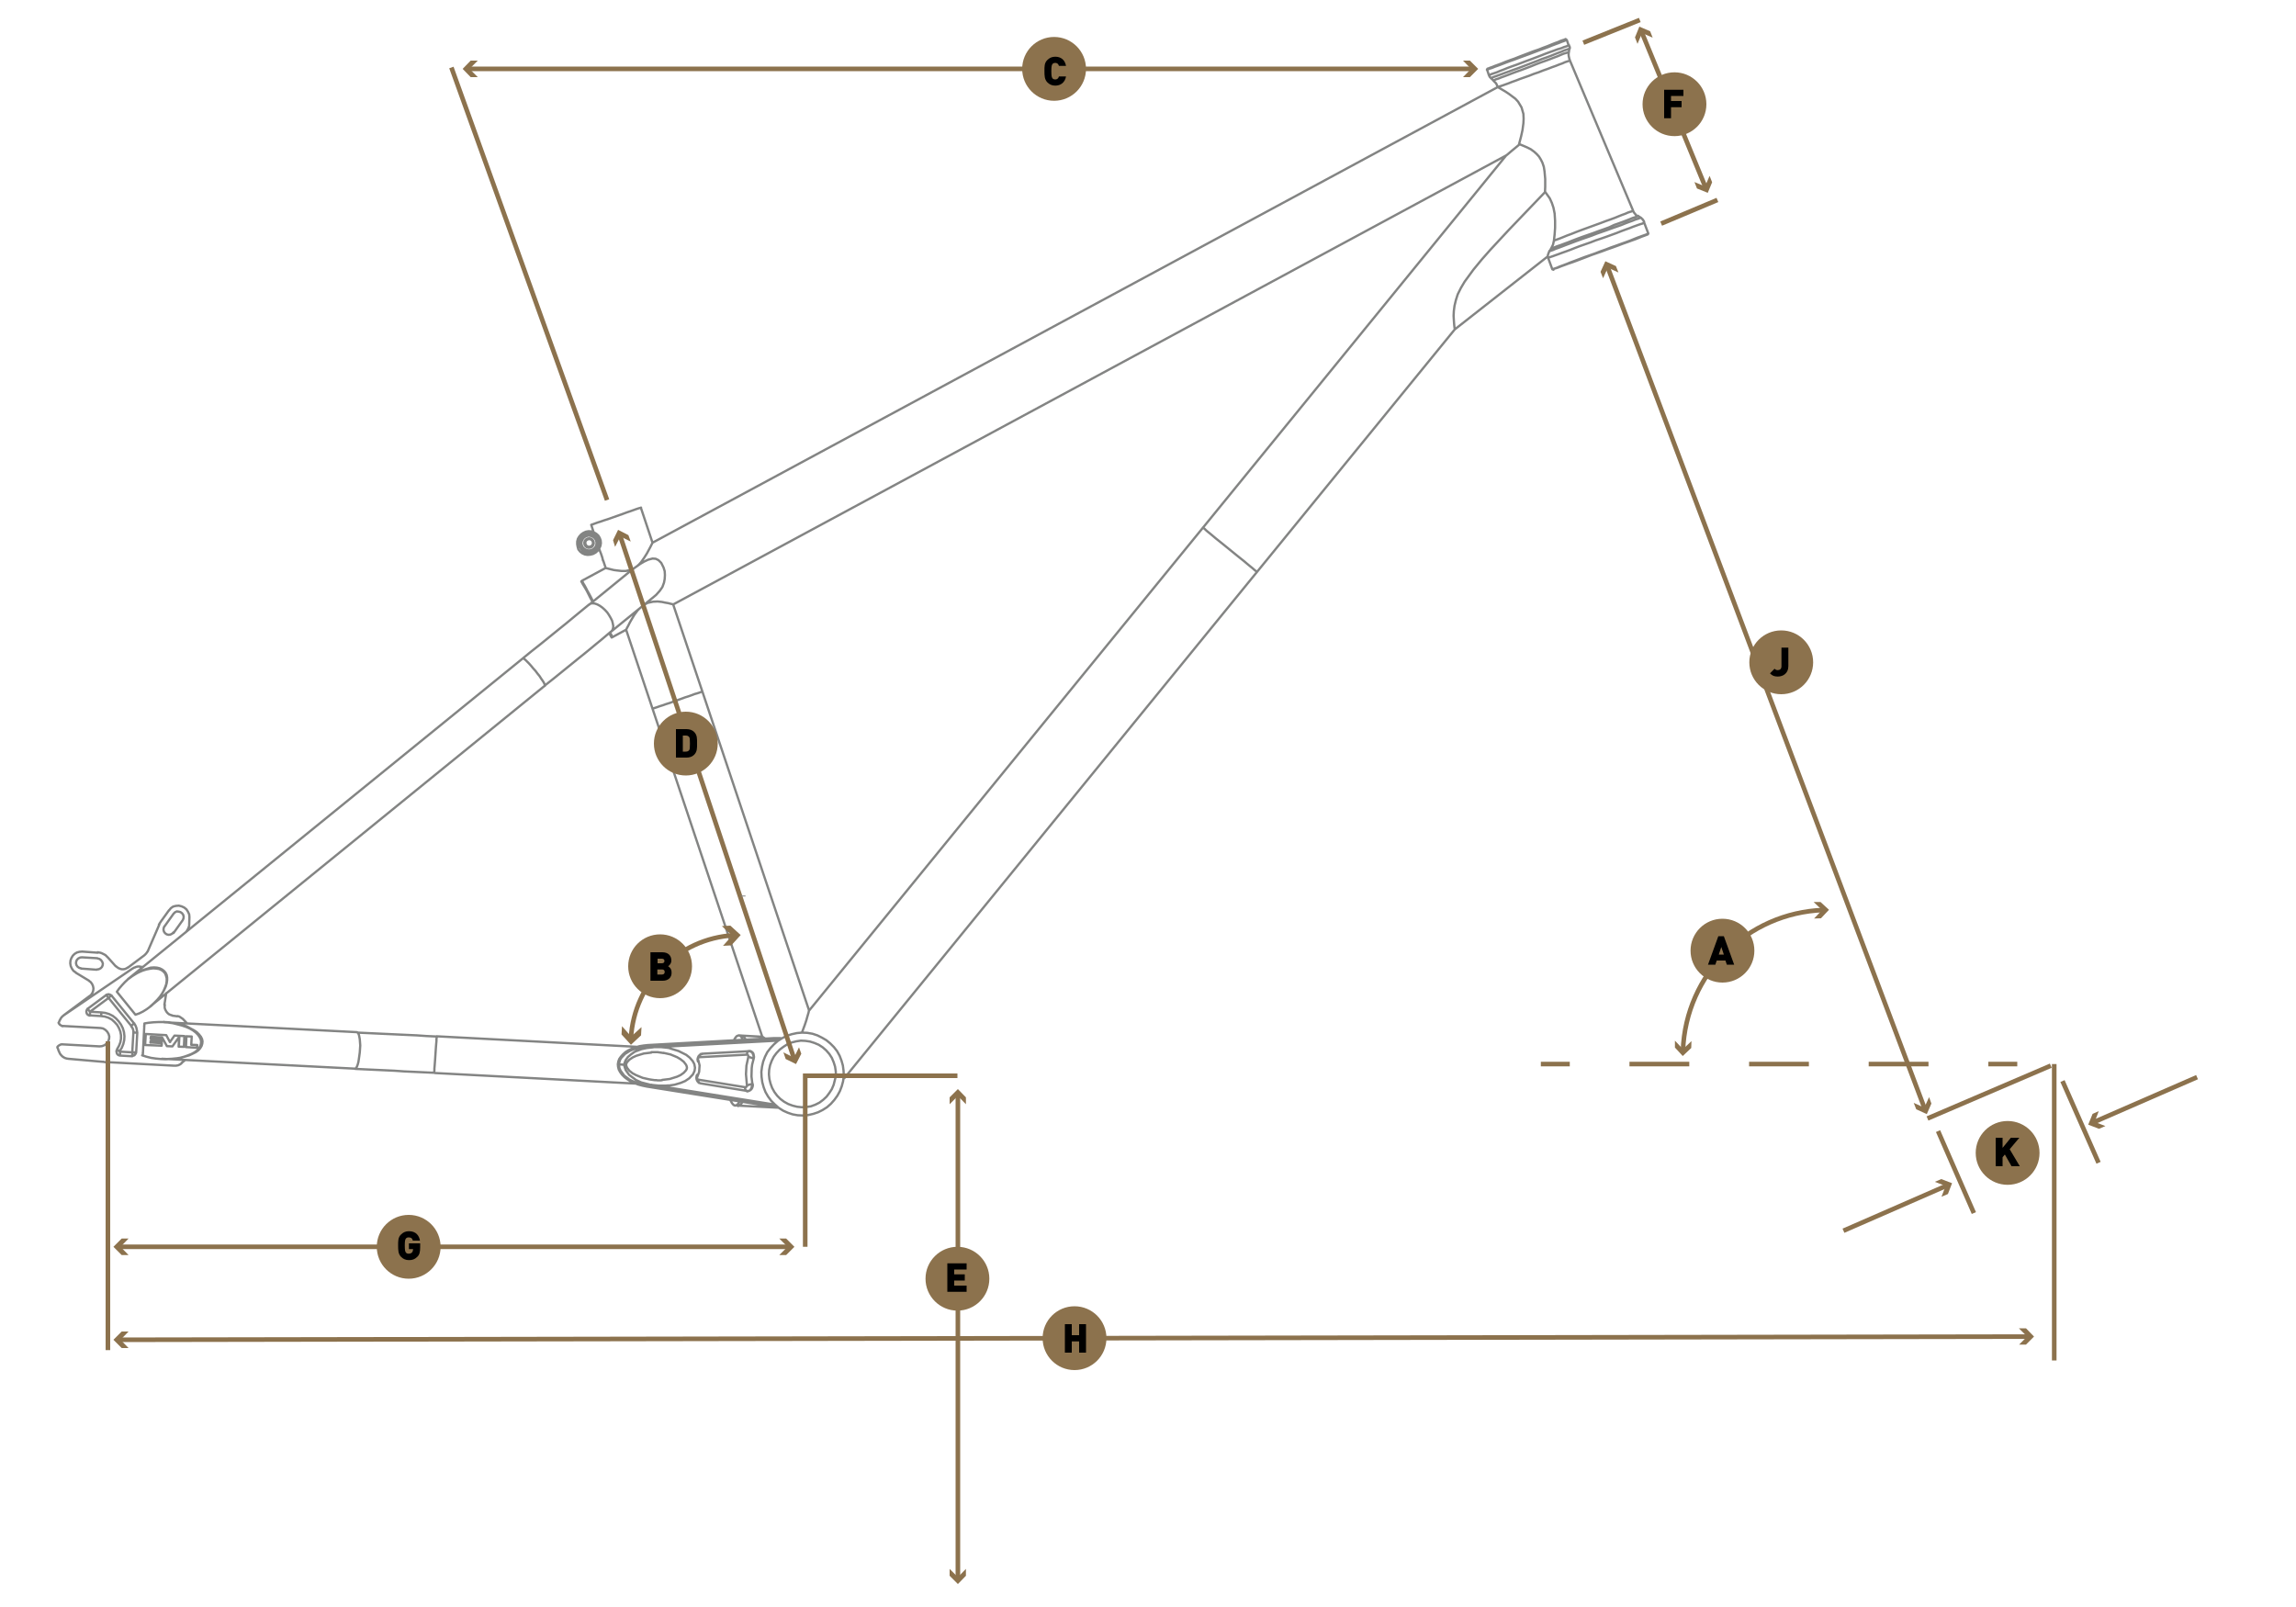 <?xml version="1.0" encoding="utf-8"?>
<svg xmlns="http://www.w3.org/2000/svg" xmlns:xlink="http://www.w3.org/1999/xlink" version="1.1" x="0px" y="0px" viewBox="0 0 1000 700" style="enable-background:new 0 0 1000 700;">
<style type="text/css">
	.st0{fill:none;stroke:#838483;stroke-linecap:round;stroke-linejoin:round;stroke-miterlimit:10;}
	.st1{fill:none;stroke:#8C724D;stroke-width:2;}
	.st2{fill:#8C724D;}
	.st3{fill:none;stroke:#8C724D;stroke-width:2;stroke-dasharray:26.047,26.047;}
	.st4{fill:none;stroke:#838483;stroke-width:2;}
</style>
<g id="Layer_2">
	<path class="st0" d="M652.4,38l0.1-0.1l0.4-0.2l0.7-0.2l0.9-0.3l1.1-0.4l1.4-0.5l1.5-0.6l1.7-0.6l1.8-0.7l2-0.7l2-0.7l2-0.8&#xA;		l2.1-0.7l2-0.8l2-0.7l1.8-0.7l1.7-0.6l1.5-0.6l1.4-0.5l1.1-0.5l0.9-0.3l0.7-0.2l0.4-0.2l0.1-0.1 M676.8,104.8l1.1-0.4l1.4-0.5&#xA;		l1.5-0.6l1.7-0.7l1.9-0.7l2-0.8l2.1-0.8l2.2-0.8l2.2-0.8l2.2-0.8l2.2-0.8l2.1-0.8l2-0.7l1.9-0.7l1.7-0.7l1.5-0.6l1.4-0.5l1.1-0.5&#xA;		l0.9-0.3l0.7-0.2l0.4-0.2l0.1-0.1 M675.5,108.3l0.4-0.1l1-0.4l1.2-0.5l1.5-0.5l1.6-0.6l1.9-0.7l2-0.8l2.1-0.8l2.2-0.8l2.3-0.8&#xA;		l2.3-0.8l2.4-0.9l2.3-0.8l2.2-0.8L703,98l2-0.7l1.9-0.7l1.6-0.6l1.5-0.6l1.2-0.5l1-0.3l0.7-0.3l0.4-0.2l0.2-0.1 M674.9,109.4&#xA;		l0.6-0.2l0.9-0.3l1.1-0.5l1.4-0.5l1.6-0.6l1.8-0.7l1.9-0.7l2.1-0.8l2.2-0.8l2.3-0.8l2.3-0.8l2.3-0.9l2.3-0.8l2.3-0.8l2.2-0.8l2-0.7&#xA;		l2-0.7l1.7-0.7l1.6-0.6l1.4-0.5l1.2-0.5l0.9-0.3l0.7-0.2l0.4-0.2l0.2-0.1 M547.5,249.1L547.5,249.1l-0.2-0.2l-0.5-0.3l-0.6-0.5&#xA;		l-0.8-0.7l-1-0.8l-1.2-1l-1.3-1.1l-1.5-1.2l-1.5-1.2l-1.6-1.3l-1.6-1.3 M535.7,239.5l-1.6-1.3l-1.6-1.3l-1.5-1.2l-1.5-1.2l-1.3-1.1&#xA;		l-1.2-1l-1-0.8l-0.8-0.7l-0.6-0.6l-0.5-0.3l-0.2-0.2 M284.2,308.7l0.2-0.1l0.4-0.1l0.6-0.2l0.9-0.3l1.1-0.4l1.3-0.4l1.4-0.5&#xA;		l1.6-0.5l1.6-0.6l1.7-0.6l1.7-0.6l1.6-0.6l1.6-0.5l1.4-0.5l1.3-0.5l1.1-0.3l0.9-0.3l0.6-0.2l0.4-0.2h0.2 M190.2,451.5L190.2,451.5&#xA;		v0.4l-0.1,0.7v0.8l-0.1,1.1l-0.1,1.2l-0.1,1.4l-0.1,1.5l-0.1,1.5l-0.1,1.5l-0.1,1.4l-0.1,1.3l-0.1,1.1v0.9l-0.1,0.6v0.3v0.1&#xA;		 M155.4,449.6l0.3,0.1l0.3,0.4l0.3,0.6l0.2,0.9l0.2,1.1l0.1,1.3l0.1,1.4l-0.1,1.5l-0.1,1.5l-0.2,1.5l-0.2,1.4l-0.2,1.3l-0.3,1.1&#xA;		l-0.3,0.8l-0.3,0.6l-0.3,0.3l-0.2,0.1 M256.6,263.3l0.7-0.4l0.8-0.1l1,0.1l1.1,0.4l1.1,0.6l1.1,0.8l1.1,1l1,1.1l0.8,1.2l0.7,1.2&#xA;		l0.6,1.2l0.3,1.2l0.2,1.1l-0.1,1l-0.3,0.8l-0.5,0.6 M227.7,286.8h0.2l0.4,0.2l0.6,0.5l0.7,0.7l0.8,0.8l0.9,1l0.9,1.1l1,1.1l0.9,1.2&#xA;		l0.9,1.1l0.7,1.1l0.7,1l0.5,0.8l0.3,0.7l0.2,0.5l-0.1,0.2 M327.5,472.3v0.6l-0.1,0.6l-0.2,0.6l-0.3,0.5l-0.3,0.4l-0.5,0.2l-0.5,0.2&#xA;		h-0.2 M326.3,457.9h0.2l0.5,0.2l0.5,0.3l0.3,0.4l0.2,0.5l0.2,0.6v0.6l-0.1,0.6 M325.6,475.2h0.3l0.5-0.1l0.5-0.3l0.4-0.4l0.3-0.5&#xA;		l0.2-0.6l0.1-0.6l-0.1-0.6 M328.3,461l0.1-0.6l-0.1-0.6l-0.1-0.6l-0.2-0.5l-0.4-0.4l-0.4-0.3l-0.5-0.2h-0.3 M325.3,459.4v-0.3&#xA;		l0.1-0.3l0.1-0.3l0.1-0.2l0.1-0.2l0.2-0.2l0.1-0.1 M325,475.2l-0.1-0.1l-0.1-0.2l-0.1-0.2l-0.1-0.3l-0.1-0.3v-0.3l0.1-0.3&#xA;		 M304.7,460.5v-0.3l0.1-0.3l0.1-0.3l0.1-0.2l0.1-0.2l0.1-0.1 M304.4,471.7L304.4,471.7l-0.1-0.3l-0.1-0.2v-0.3v-0.3v-0.3&#xA;		 M303.7,469.1l-0.2-0.2l-0.1-0.1 M291,473.7l46.1,7.4 M338.6,453.3l-46.6,2.5 M364.1,468.6l-0.1-2l-0.3-2l-0.6-1.9l-0.8-1.9&#xA;		l-1.1-1.7l-1.4-1.6l-1.5-1.3l-1.7-1.1l-1.9-0.8l-1.9-0.6l-2-0.3l-2-0.1l-2,0.3l-2,0.5l-1.9,0.8l-1.7,1.1l-1.6,1.2l-1.4,1.5&#xA;		l-1.2,1.6l-0.9,1.8l-0.7,1.9l-0.4,2l-0.1,2l0.2,2l0.5,2l0.7,1.9l1,1.8l1.2,1.6l1.4,1.4l1.6,1.2l1.8,1l1.9,0.7l2,0.5l2,0.2l2-0.1&#xA;		l2-0.3l1.9-0.7l1.8-0.9l1.6-1.2l1.5-1.4l1.2-1.6l1.1-1.7l0.8-1.9l0.5-2L364.1,468.6 M367.5,468.7l-0.1-2.3l-0.3-2.3l-0.6-2.1&#xA;		l-0.8-2.1l-1.1-2l-1.4-1.8l-1.6-1.6l-1.7-1.4L358,452l-2-1l-2.1-0.7l-2.3-0.4l-2.3-0.1l-2.2,0.2l-2.3,0.5l-2.1,0.7l-2,1l-1.9,1.2&#xA;		l-1.7,1.5l-1.5,1.6l-1.4,1.8l-1,2l-0.8,2.1l-0.5,2.2l-0.3,2.3l0.1,2.2l0.3,2.3l0.6,2.2l0.8,2.1l1.1,1.9l1.4,1.9l1.6,1.6l1.7,1.5&#xA;		l1.9,1.2l2,0.9l2.1,0.7l2.2,0.4l2.3,0.1l2.3-0.2l2.2-0.5l2.1-0.7l2-1l1.9-1.2l1.7-1.5l1.5-1.7l1.3-1.8l1.1-2l0.8-2.1l0.6-2.2&#xA;		L367.5,468.7 M652.4,38l-0.2-0.4l-0.2-0.5l-0.2-0.4l-0.2-0.4l-0.3-0.3l-0.3-0.3l-0.3-0.3l-0.3-0.3 M683.3,22.7l-0.1,0.5v0.5v0.5&#xA;		l0.1,0.5l0.1,0.4l0.1,0.5l0.2,0.5l0.1,0.4 M650.4,35l-1.1-1 M650.4,35h0.1l0.5-0.2l0.7-0.3l1-0.3l1.2-0.5l1.4-0.5l1.6-0.6l1.8-0.7&#xA;		l1.9-0.7l2-0.7l2.1-0.8l2.1-0.8L669,28l2.1-0.8l2-0.7l1.9-0.7l1.8-0.7l1.6-0.6l1.4-0.6l1.2-0.5l1-0.3l0.7-0.2l0.5-0.2l0.1-0.1&#xA;		 M683.5,21.3l-0.2,1.5 M647.8,30l0.1-0.1l0.4-0.1l0.7-0.3l0.9-0.3l1.2-0.5l1.4-0.5l1.6-0.6l1.7-0.7l1.9-0.7l2-0.7l2-0.8l2.1-0.8&#xA;		l2.1-0.8l2.1-0.8l2.1-0.7l2-0.8l1.9-0.7l1.7-0.7l1.5-0.6l1.4-0.5l1.1-0.5l0.9-0.3l0.7-0.2l0.4-0.2l0.2-0.1 M649.4,34l-0.2-0.1&#xA;		l-0.1-0.2l-0.2-0.1l-0.1-0.2l-0.1-0.2l-0.1-0.2l-0.1-0.2l-0.1-0.2 M649.4,34l0.1-0.1l0.4-0.1l0.7-0.3l0.9-0.3l1.1-0.4l1.4-0.5&#xA;		l1.6-0.6l1.7-0.6l1.9-0.7l2-0.7l2.1-0.8l2.1-0.8l2.1-0.8l2.1-0.8l2-0.8l2-0.7l1.9-0.7l1.7-0.7l1.5-0.6l1.4-0.5l1.1-0.5l0.9-0.3&#xA;		l0.7-0.2l0.4-0.2l0.1-0.1 M683.3,19.7l0.1,0.2l0.1,0.2l0.1,0.2l0.1,0.2v0.2v0.2v0.2l-0.1,0.2 M648.5,32.8l-0.8-2.4 M648.5,32.8&#xA;		l0.1-0.1l0.5-0.2l0.7-0.3l0.9-0.3l1.2-0.4l1.4-0.6l1.6-0.6l1.7-0.7l1.9-0.7l2-0.7l2.1-0.8l2.1-0.8l2.2-0.8l2.1-0.8l2.1-0.8l2-0.8&#xA;		l1.9-0.7l1.7-0.6l1.6-0.6L680,21l1.2-0.5l1-0.3l0.7-0.3l0.4-0.1l0.1-0.1 M682.4,17.4l0.8,2.3 M682.4,17.4l-0.2,0.1l-0.4,0.1&#xA;		l-0.7,0.3l-0.9,0.3l-1.2,0.5l-1.4,0.5l-1.6,0.6l-1.7,0.7l-1.9,0.7l-2,0.7l-2.1,0.8l-2.1,0.8l-2.2,0.8l-2.2,0.8l-2.1,0.8l-2,0.7&#xA;		l-1.9,0.7l-1.8,0.7l-1.6,0.6l-1.4,0.5l-1.2,0.5l-1,0.3l-0.7,0.3l-0.4,0.2h-0.1 M683.7,26.2l27.6,65.6 M711.3,91.9l0.2,0.4l0.2,0.3&#xA;		l0.2,0.3l0.3,0.3l0.2,0.3l0.3,0.3L713,94l0.3,0.2 M713.4,94.1l0.9,0.5 M674.3,112.4l-0.1-0.3l-0.1-0.3 M714.3,94.6l0.3,0.2l0.3,0.2&#xA;		l0.2,0.3l0.3,0.2l0.2,0.3l0.2,0.3l0.2,0.3l0.1,0.3 M676.1,117.3l-1.8-4.9 M716,96.7l1.9,5 M674.3,112.4l0.1-0.1l0.4-0.2l0.6-0.2&#xA;		l0.9-0.3l1.1-0.4l1.4-0.5l1.6-0.6l1.7-0.6l1.9-0.7l2-0.8l2.1-0.8l2.3-0.8l2.3-0.8l2.3-0.9l2.4-0.8l2.3-0.8l2.2-0.8l2.2-0.8l2-0.8&#xA;		l1.9-0.7l1.7-0.6l1.5-0.6l1.4-0.5l1.1-0.4l0.9-0.3l0.7-0.2l0.4-0.2l0.1-0.1 M717.7,102.1L717.7,102.1l-0.3,0.1l-0.5,0.2l-0.8,0.3&#xA;		l-1.1,0.4l-1.2,0.5l-1.5,0.6l-1.7,0.6l-1.9,0.7l-2,0.7l-2.1,0.8l-2.2,0.8l-2.3,0.8l-2.4,0.9l-2.3,0.8l-2.3,0.8l-2.3,0.9l-2.1,0.8&#xA;		l-2.1,0.8l-1.9,0.7l-1.8,0.6l-1.6,0.6l-1.4,0.5l-1.2,0.5l-0.9,0.3l-0.7,0.2l-0.4,0.2l-0.1,0.1 M676.1,117.3l0.2-0.1l0.4-0.1&#xA;		l0.6-0.2l0.9-0.3l1.1-0.5l1.4-0.5l1.6-0.6l1.7-0.7l1.9-0.7l2.1-0.8l2.1-0.8l2.3-0.8l2.3-0.8l2.3-0.9l2.3-0.8l2.3-0.9l2.3-0.8&#xA;		l2.2-0.8l2-0.7l1.9-0.7l1.7-0.7l1.5-0.6l1.4-0.5l1.1-0.4l0.9-0.3l0.7-0.3l0.3-0.1l0.2-0.1 M352.3,440.3L352.3,440.3l-0.1,0.6&#xA;		l-0.2,0.7l-0.3,1l-0.5,1.8l-0.7,2.1l-1,2.7l-0.2,0.4 M672.9,83.7l0.1-2.4V78l-0.3-3.4l-0.3-1.9l-0.6-1.8l-0.7-1.4l-0.8-1.3l-1-1.1&#xA;		l-1.1-1l-1.5-1.1l-1.6-0.8l-1.4-0.6l-1.2-0.5l-0.7-0.3 M258.3,261.9l-0.1-0.1l-0.8-1.6l-0.8-1.5l-0.8-1.4l-0.6-1.2l-0.6-1.1&#xA;		l-0.5-0.8l-0.3-0.6l-0.2-0.4l-0.1-0.1 M266.8,277.5l-0.1-0.1l-0.2-0.4l-0.3-0.6l-0.5-0.8v-0.1 M656.2,67.6L656.2,67.6l0.1-0.1&#xA;		l0.6-0.5l1.4-1.2l1.7-1.4l1.8-1.5 M652.4,38l0.4,0.2l0.7,0.4l1,0.6l1.2,0.7l1.5,1l1.6,1.2L660,43l1.2,1.3l1.5,2.5l0.8,2.8l0.1,2.1&#xA;		l-0.1,2l-0.4,3l-0.6,2.7l-0.5,1.9l-0.4,1.5v0.1 M652.4,37.9L652.4,37.9 M278.3,265.3l-0.6,0.6l-1.4,1.9l-1.2,2l-0.8,1.4l-0.7,1.4&#xA;		l-0.4,0.7l-0.3,0.6l-0.2,0.4 M293.2,263.3L293.2,263.3l-0.2-0.1l-0.5-0.1l-1.6-0.4l-1.2-0.2l-1.4-0.3l-1.9-0.2l-2,0.1l-2.3,0.5&#xA;		l-1.3,0.7 M277.9,246.2l0.3-0.2l1-1.1l1.4-2l1.2-1.9l0.8-1.5l0.7-1.3l0.4-0.8l0.3-0.6l0.2-0.4 M263.8,247.4L263.8,247.4l0.2,0.1&#xA;		l0.5,0.1l1.6,0.4l1.2,0.3l1.5,0.2l1.8,0.2h2l2.3-0.5l0.9-0.5 M257.5,228.6l0.3-0.1l0.6-0.2l0.8-0.3l1.1-0.4l1.3-0.4l1.4-0.5&#xA;		l1.6-0.5l1.7-0.6l1.7-0.6l1.7-0.6l1.7-0.6l1.6-0.6l1.5-0.5l1.4-0.5l1.1-0.4l0.9-0.3l0.7-0.2l0.4-0.1l0.2-0.1 M261,239.2l0.6,1.6&#xA;		 M257.5,228.6l1,3.1 M261.6,240.8l0.2,0.5l0.2,0.6l0.2,0.6l0.2,0.6l0.1,0.6l0.1,0.4l0.1,0.2v-0.1 M71.6,445.2l2,0.1l2.1,0.3l2,0.4&#xA;		l2,0.5l1.7,0.6L83,448l1.5,0.8l1.2,0.8l1,1l0.8,1l0.5,1l0.2,1l-0.1,1l-0.3,1l-0.6,1l-0.8,0.9l-1.1,0.8l-1.4,0.7l-1.5,0.7l-1.7,0.5&#xA;		l-1.8,0.5l-2,0.3l-2.1,0.2l-2.1,0.1l-2-0.1 M284.5,260.2l1.3-1.1l1.6-1.8l1.1-1.6l0.7-1.9l0.3-1.6l0.1-1.7l-0.1-1.7l-0.5-1.6l-1-2&#xA;		l-1.2-1.2l-1.2-0.6l-1.4-0.1l-1.9,0.5l-1.7,0.8l-1.7,1l-2.7,1.9l-0.6,0.5 M65.8,438.1l1.3-1.2l1.4-1.4l1.2-1.4l1-1.5l0.8-1.4&#xA;		l0.7-1.5l0.4-1.4l0.2-1.3v-1.2l-0.2-1.1l-0.5-1l-0.7-0.8l-0.8-0.6l-1-0.5l-1.2-0.3l-1.3-0.1l-1.5,0.1L64,422l-1.6,0.6l-1.6,0.7&#xA;		l-1.6,0.9l-1.6,1l-1.5,1.1 M80.9,406.1l0.1-0.1l0.3-0.4l0.3-0.5l0.3-0.5l0.2-0.5l0.2-0.5l0.1-0.5v-0.5 M82.4,402.7l0.1-3.2&#xA;		 M82.5,399.5l-0.1-1.2l-0.5-1.1l-0.7-1.1l-1-0.8l-1.1-0.5l-1.2-0.3l-1.3,0.1l-1.2,0.3l-1,0.7l-0.8,1 M73.6,396.5l-3.6,5 M70,401.5&#xA;		l-0.1,0.2l-0.1,0.1l-0.1,0.2l-0.1,0.1l-0.1,0.2l-0.1,0.2l-0.1,0.1l-0.1,0.2 M69.4,402.7l-5.1,11.8 M64.2,414.5l-0.1,0.2l-0.1,0.2&#xA;		l-0.2,0.2l-0.1,0.2l-0.2,0.2l-0.2,0.2l-0.2,0.2l-0.2,0.2 M62.9,416.1l-7.2,5.4 M55.7,421.4l-0.6,0.4l-0.7,0.3l-0.7,0.1h-0.7&#xA;		l-0.7-0.2l-0.7-0.3l-0.6-0.4l-0.6-0.5 M50.4,420.9l-3.3-3.7 M47,417.1l-0.5-0.5l-0.5-0.5l-0.5-0.3l-0.6-0.3l-0.6-0.3l-0.6-0.2&#xA;		l-0.6-0.1l-0.6-0.1 M42.6,415l-6.8-0.5 M35.8,414.5l-1.2,0.1l-1.1,0.3l-1,0.6l-0.8,0.8l-0.6,1l-0.4,1.1l-0.1,1.2l0.2,1.2l0.5,1.1&#xA;		l0.7,1l1,0.7 M33,423.7l5.8,3.5 M38.7,427.2l0.8,0.6l0.6,0.8l0.4,0.9l0.2,1l-0.1,1l-0.3,0.9l-0.5,0.8l-0.7,0.7 M39.1,433.8&#xA;		l-11.3,8.4 M35.7,417l-0.8,0.1l-0.8,0.4l-0.6,0.6l-0.3,0.7l-0.1,0.8l0.2,0.8l0.5,0.7l0.7,0.5l0.8,0.2 M42.4,417.4l-6.8-0.4&#xA;		 M42.2,422.3l0.8-0.1l0.8-0.4l0.6-0.6l0.3-0.7l0.1-0.8l-0.3-0.8l-0.5-0.7l-0.7-0.5l-0.8-0.2 M35.3,421.9l6.8,0.5 M79.6,400.8&#xA;		l0.3-0.7l0.1-0.8l-0.2-0.8l-0.5-0.7l-0.7-0.5l-0.8-0.2L77,397l-0.8,0.4l-0.6,0.6 M75.6,406.4l4-5.6 M71.6,403.5l-0.3,0.7l-0.1,0.8&#xA;		l0.2,0.8l0.5,0.7l0.7,0.5l0.8,0.2l0.8-0.1l0.8-0.4l0.6-0.6 M75.6,398l-4,5.6 M338.5,482.3h-0.2l-0.4-0.1l-0.3-0.1h-0.3l-0.3-0.1&#xA;		l-0.3-0.1l-0.3-0.1 M328.1,461h-0.2l-0.2-0.1l-0.3-0.1l-0.3-0.1l-0.3-0.1l-0.3-0.1l-0.3-0.1l-0.3-0.1 M327.5,472.3h-0.2h-0.2h-0.2&#xA;		l-0.3,0.1l-0.3,0.1l-0.3,0.1l-0.3,0.1l-0.3,0.1 M327.5,472.3h0.2 M328.3,461h-0.2 M327.7,472.3l-0.4-3.4l0.1-3.6l0.2-1.6l0.7-2.7&#xA;		 M325.4,475.2h0.2 M326.5,457.9h-0.2 M324.6,473.6h0.2l0.1-0.1l0.2-0.1l0.1-0.1l0.1-0.2l0.1-0.2l0.1-0.2l-0.1-0.2 M325.3,472.6&#xA;		l-0.4-4.7l0.2-3.7l0.8-3.7 M326,460.5v-0.2v-0.2l-0.1-0.2l-0.1-0.2l-0.1-0.2l-0.2-0.1l-0.1-0.1h-0.2 M325.3,459.4l-20.6,1.1&#xA;		 M304.2,470.3l20.4,3.3 M304.7,460.5h-0.2l-0.1,0.1l-0.2,0.1l-0.1,0.2l-0.1,0.2l-0.1,0.2l0.1,0.2v0.2 M303.7,469.1l-0.1,0.2v0.2&#xA;		v0.2l0.1,0.2l0.1,0.2l0.1,0.2l0.1,0.1l0.2,0.1 M304.1,461.7l0.6,2.4l-0.2,2.8l-0.8,2.2 M291.9,456.7l3.6,1.1l3.4,1.7l1.5,1.2&#xA;		l1.3,1.5l0.7,1.3l0.3,1.6l-0.2,1.4l-0.7,1.5l-1.6,1.7l-1.8,1.2l-1.9,0.8l-2.7,0.8l-2.8,0.4 M282.6,455.2l54.5-3 M337.1,452.2h1.4&#xA;		h1.5 M291.6,455l48.3-2.6 M336.2,482l-54.5-8.7 M336.2,482l2,0.1 M338.2,482.1l-47.7-7.6 M290.7,456.4l1.2,0.2 M292,455.7l-0.1,0.9&#xA;		 M291.1,472.8l-1.2,0.1 M291.1,472.8l-0.1,0.9 M284.8,456.1h3l2.9,0.3 M289.8,472.9h-2.9l-2.9-0.3 M290.5,474.5h0.1l0.1-0.1&#xA;		l0.1-0.1l0.1-0.1l0.1-0.1l0.1-0.1l0.1-0.2v-0.2 M284,472.6l2.4,0.3l2.4,0.4l2.3,0.3 M290.5,474.5l-2.3-0.3l-2.4-0.4l-2.4-0.4&#xA;		 M292,455.7v-0.1l-0.1-0.2v-0.2l-0.1-0.1l-0.1-0.1l-0.1-0.1l-0.1-0.1h-0.1 M284.5,455.3l2.4-0.1l2.4-0.1l2.4-0.1 M292,455.7&#xA;		l-2.4,0.2l-2.4,0.1l-2.4,0.1 M284,472.6l-0.3-0.1 M283.6,472.6l-4.3-1.1l-2.6-1.2 M284.8,456.1V456l-0.1-0.2v-0.1l-0.1-0.1&#xA;		l-0.1-0.1l-0.1-0.1l-0.1-0.1l-0.1-0.1 M277.3,457.8l2.1-0.8l2.3-0.5l2.8-0.3 M284.5,456.1h0.3 M289,458.7l-0.6-0.1l-0.7-0.1&#xA;		l-0.7-0.1l-0.6-0.1h-0.7H285h-0.7h-0.6 M283.1,470.2l0.6,0.1l0.7,0.1l0.7,0.1h0.7l0.6,0.1h0.7h0.7l0.6-0.1 M288.4,470.4l3.3-0.4&#xA;		l3.2-1l1.5-0.7l1.4-1l1-1.1l0.3-0.6l0.1-0.5l-0.1-0.6l-0.3-0.7l-1-1.3l-1.4-1.1l-1.5-0.9l-2.9-1.2l-3.1-0.7 M277.3,457.5l-0.1-0.3&#xA;		l-0.1-0.3l-0.1-0.1l-0.1-0.1 M269.5,463.6l0.6,0.1h0.7l0.5,0.1h0.5 M269.6,463l-0.1,0.6 M272.2,459.1l-1.6,1.7l-0.6,1l-0.3,1.2&#xA;		 M276.8,456.8l-1.7,0.6l-0.6,0.3h-0.1l-2.2,1.4 M276.8,456.8l3.7-1l3.9-0.5 M282.6,455.2l1.9,0.1 M269.1,463.6l0.2-1.2l0.4-1.1&#xA;		l0.7-1l0.9-1l1.1-1l1.3-0.8l1.5-0.7l1.6-0.6l1.8-0.5l1.9-0.3l1.9-0.2 M283.5,473.4l-3.7-0.8l-3.7-1.4 M276.1,471.2l-1.7-0.8&#xA;		l-0.5-0.3l-0.1-0.1l-0.1-0.1l-2-1.5 M271.7,468.3l-1.4-1.9l-0.5-1.1l-0.2-1.2 M269.6,464.2l-0.1-0.6 M269.5,463.6h-0.4&#xA;		 M281.7,473.3l-1.9-0.4l-1.9-0.5l-1.7-0.7l-1.6-0.7l-1.4-0.9l-1.2-0.9l-1.1-1.1l-0.8-1.1l-0.6-1.1l-0.3-1.2l-0.1-1.1 M271.8,463.7&#xA;		h0.1 M277.3,457.8v-0.3 M283.7,458.5l-3.3,0.4l-3.3,1l-1.5,0.7l-1.5,1l-1,1.1l-0.3,0.6l-0.1,0.5l0.1,0.5l0.3,0.8l1,1.3l1.4,1.1&#xA;		l1.5,0.8l2.9,1.2l3.1,0.7 M271.9,463.7v-0.4l0.6-1.5l1-1.4l1.3-1.1l1.4-1l1.1-0.6 M276.7,470.2l-2.7-2l-1.5-2.1l-0.5-1.5l-0.1-0.8&#xA;		 M333.5,452.5l-0.7-0.4l-0.7-0.5l0.1,0.1 M323.4,480l-0.2,0.3l-0.5,0.7l-0.6,0.5l-0.5,0.2l-0.1,0.1 M323.1,451.1l0.1,0.1l0.5,0.2&#xA;		l0.5,0.5l0.5,0.8l0.1,0.3 M323.4,480l-0.2,0.3l-0.5,0.7l-0.6,0.5l-0.5,0.2l-0.1,0.1 M323.1,451.1l0.1,0.1l0.5,0.2l0.5,0.5l0.5,0.8&#xA;		l0.1,0.3 M322.1,479.7l-0.2,0.5l-0.5,0.7l-0.6,0.5l-0.5,0.2l-0.5-0.1l-0.5-0.4l-0.5-0.6l-0.5-0.9l-0.2-0.4 M319.6,453.2l0.2-0.4&#xA;		l0.5-0.8l0.5-0.6l0.6-0.3l0.5-0.1l0.5,0.2l0.5,0.5l0.4,0.8l0.2,0.4 M266.4,277.7l-0.1-0.2l-0.2-0.3l-0.3-0.6l-0.5-0.8 M258.1,262.2&#xA;		l-0.1-0.2l-0.9-1.6l-0.8-1.6l-0.7-1.4l-0.7-1.2l-0.6-1l-0.5-0.8l-0.3-0.6l-0.2-0.3l-0.1-0.2 M266.8,277.5l-0.1-0.1l-0.2-0.4&#xA;		l-0.3-0.6l-0.5-0.8v-0.1 M258.3,261.9l-0.1-0.1l-0.8-1.6l-0.8-1.5l-0.8-1.4l-0.6-1.2l-0.6-1.1l-0.5-0.8l-0.3-0.6l-0.2-0.4l-0.1-0.1&#xA;		 M70.6,451.9L70.6,451.9 M74.1,453.9L74.1,453.9 M78.1,451.7L78.1,451.7 M63.5,450.4l-0.3,4.7 M70.6,451.9l2.1,3.8 M78.1,451.7&#xA;		l-0.2,4.2 M76,451.1l-2,2.8 M81.2,451.4l-0.2,4.7 M85.8,456.4l0.1-1.1 M80.9,456.1l4.9,0.3 M81.1,451.4l-0.2,4.7 M83.4,451.5&#xA;		l-2.3-0.1 M83.3,455.1l0.2-3.6 M85.9,455.2l-2.6-0.1 M63.2,455.2l7.2,0.3 M63.4,450.4l-0.2,4.7 M72.4,450.9l-8.9-0.5 M74,453.9&#xA;		l-1.6-3 M76,451.1l-2,2.8 M80.3,451.3l-4.3-0.2 M80.1,456l0.2-4.7 M77.8,455.9l2.3,0.1 M78,451.7l-0.2,4.2 M75.1,455.8l2.9-4.1&#xA;		 M72.7,455.7l2.4,0.1 M70.6,451.9l2.1,3.8 M65.7,451.6l4.9,0.3 M65.6,452.4l0.1-0.8 M70.6,452.7l-4.9-0.3 M70.5,453.7l0.1-1&#xA;		 M65.6,453.4l4.9,0.3 M65.6,454.2v-0.8 M70.4,454.4l-4.9-0.3 M70.4,455.5l0.1-1.1 M62.9,445.8l-0.7,13.9 M71.6,445.2l2,0.1l2.1,0.3&#xA;		l2,0.4l2,0.5l1.7,0.6L83,448l1.5,0.8l1.2,0.8l1,1l0.8,1l0.5,1l0.2,1l-0.1,1l-0.3,1l-0.6,1l-0.8,0.9l-1.1,0.8l-1.4,0.7l-1.5,0.7&#xA;		l-1.7,0.5l-1.8,0.5l-2,0.3l-2.1,0.2l-2.1,0.1l-2-0.1 M62.9,445.8l1.9-0.3l2.1-0.2l2.1-0.1h2.1l2.1,0.2l2.1,0.3l2,0.5l1.9,0.5&#xA;		l1.8,0.6l1.6,0.7l1.4,0.8l1.2,0.9l1,1l0.7,1l0.5,1l0.2,1l-0.1,1l-0.3,1l-0.6,1l-0.8,0.9l-1.1,0.8l-1.3,0.7l-1.5,0.6l-1.7,0.6&#xA;		l-1.9,0.5l-2,0.3l-2.1,0.2l-2.1,0.1l-2.1-0.1l-2.1-0.2l-2.1-0.3l-2-0.5l-1.9-0.6 M59,442l-8.1-10 M56.1,426.2l1.5-1.1l1.6-1&#xA;		l1.6-0.9l1.6-0.7L64,422l1.5-0.3l1.5-0.1l1.3,0.1l1.2,0.3l1,0.5l0.8,0.6l0.7,0.8l0.5,1l0.2,1.1v1.2l-0.2,1.3l-0.4,1.4l-0.7,1.5&#xA;		l-0.8,1.4l-1,1.5l-1.2,1.4l-1.4,1.4l-1.3,1.2 M50.9,432l1-1.4l1.2-1.4l1.3-1.4l1.4-1.3l1.5-1.1l1.6-1.1l1.6-0.8l1.6-0.7l1.6-0.5&#xA;		l1.5-0.3l1.5-0.2l1.4,0.1l1.2,0.2l1.1,0.5l0.8,0.6l0.7,0.8l0.4,1l0.3,1.1v1.2l-0.2,1.4l-0.5,1.4l-0.6,1.4l-0.8,1.5l-1,1.5l-1.2,1.4&#xA;		l-1.4,1.3l-1.5,1.3l-1.5,1.1l-1.6,1l-1.6,0.8L59,442 M674.1,111.6L674.1,111.6l0.1-0.6l0.4-1.1l0.3-0.7 M675,109.3l0.6-1.1&#xA;		 M675.6,108.2l0.8-1.6l0.4-1.8 M676.8,104.8l0.3-2.7l0.2-2.9v-3l-0.2-3.2l-0.5-2.5l-0.7-2.1l-0.9-2l-2-2.8 M633.6,143.5&#xA;		L633.6,143.5v-0.2l-0.1-0.6l-0.1-0.8l-0.1-1.1l-0.1-1.5l-0.1-1.7l0.1-2.1l0.3-2.3l0.6-2.5l0.8-2.5l1.4-2.8l1.6-2.7l3.8-5.2l3.7-4.5&#xA;		l3.8-4.3l7.9-8.5L673,83.6 M254.6,237.2l-0.1-0.8l0.2-0.8l0.5-0.6l0.7-0.4l0.8-0.1l0.8,0.2l0.6,0.5l0.4,0.7l0.1,0.8l-0.2,0.7&#xA;		l-0.5,0.7l-0.7,0.4l-0.8,0.1l-0.8-0.2l-0.6-0.5L254.6,237.2 M253.4,237.6l-0.2-1l0.2-1l0.4-0.8l0.6-0.7l0.8-0.5l1-0.3l1,0.1&#xA;		l0.9,0.3l0.8,0.6l0.6,0.8l0.3,0.9v1l-0.2,0.9l-0.6,0.8l-0.7,0.6l-0.9,0.4l-1,0.1l-1-0.2l-0.9-0.5l-0.7-0.7L253.4,237.6&#xA;		 M253.1,237.7l-0.2-1l0.1-1.1l0.4-1l0.7-0.8l0.8-0.6l1-0.3l1-0.1l1,0.3l0.9,0.5l0.7,0.8l0.5,1l0.2,1l-0.1,1l-0.4,1l-0.7,0.8&#xA;		l-0.8,0.6l-1,0.3l-1,0.1l-1-0.2l-0.9-0.6l-0.7-0.7L253.1,237.7 M251.6,238.2l-0.2-1.1v-1.2l0.3-1.2l0.6-1l0.8-0.9l1-0.7l1.1-0.5&#xA;		l1.2-0.2l1.2,0.1l1.1,0.4l1,0.6l0.9,0.8l0.6,1l0.4,1.1l0.1,1.2l-0.2,1.2l-0.5,1.1l-0.7,1l-0.9,0.8l-1.1,0.6l-1.2,0.3l-1.2,0.1&#xA;		l-1.2-0.2l-1.1-0.5l-0.9-0.7l-0.8-1L251.6,238.2 M252.4,237.9l-0.2-1.1l0.1-1.1l0.4-1.1l0.6-0.9l0.9-0.8l1-0.5l1.1-0.2l1.1,0.1&#xA;		l1.1,0.3l1,0.7l0.8,0.8l0.5,1.1l0.2,1.1l-0.1,1.2l-0.4,1.1l-0.6,1l-0.8,0.7l-1.1,0.5l-1.1,0.2l-1.1-0.1l-1.1-0.4l-1-0.6l-0.7-0.9&#xA;		L252.4,237.9 M258.2,236l-0.3-0.6l-0.5-0.4l-0.6-0.2l-0.7,0.1l-0.6,0.3l-0.4,0.5l-0.2,0.6l0.1,0.7l0.3,0.6l0.5,0.4l0.6,0.2l0.7-0.1&#xA;		l0.6-0.3l0.4-0.5l0.2-0.7L258.2,236 M258.5,235.9l-0.4-0.7l-0.6-0.5l-0.8-0.2l-0.8,0.1l-0.7,0.4l-0.5,0.6l-0.2,0.8l0.1,0.8l0.4,0.7&#xA;		l0.6,0.5l0.7,0.2l0.8-0.1l0.7-0.4l0.5-0.6l0.2-0.7L258.5,235.9 M44.1,441l1.7,0.2l1.7,0.5l1.6,0.8l1.4,1.1l1.2,1.3l1,1.4l0.8,1.6&#xA;		l0.5,1.7l0.2,1.8l-0.1,1.7l-0.4,1.7l-0.7,1.7l-1,1.5 M44,442.6L44,442.6l0.1-0.1v-0.2v-0.2v-0.3v-0.3l0.1-0.3V441 M39.2,440.7&#xA;		l5,0.3 M39.1,442.3L39.1,442.3v-0.1v-0.1l0.1-0.2v-0.2v-0.3V441l0.1-0.3 M47.3,434.7l-0.2-0.2l-0.2-0.3l-0.2-0.2l-0.1-0.2l-0.1-0.2&#xA;		l-0.1-0.1l-0.1-0.1v-0.1 M39.2,440.7l-0.2-0.2l-0.2-0.3l-0.2-0.2l-0.1-0.2l-0.1-0.2l-0.1-0.1l-0.1-0.1v-0.1 M47.3,434.7l-8.1,6&#xA;		 M51,457.2L51,457.2L51,457.2l0.2,0.2l0.2,0.1l0.2,0.1l0.2,0.2l0.2,0.2l0.2,0.2 M52.3,458.1l5.4,0.3 M52.2,459.8L52.2,459.8v-0.1&#xA;		v-0.2v-0.2l0.1-0.3v-0.3v-0.3v-0.3 M47.3,434.7l0.2-0.2l0.2-0.2l0.2-0.2l0.2-0.2l0.2-0.1l0.1-0.1l0.1-0.1h0.1 M57.2,446.9&#xA;		l-9.9-12.2 M57.2,446.9l0.2-0.2l0.2-0.2l0.2-0.2l0.2-0.2l0.2-0.1l0.1-0.1l0.1-0.1h0.1 M58.1,449.7v-0.4v-0.3l-0.1-0.3l-0.1-0.4&#xA;		l-0.1-0.3l-0.2-0.3l-0.2-0.3l-0.2-0.3 M58.1,449.7h0.3l0.3,0.1H59h0.2h0.2h0.2h0.1h0.1 M57.6,458.4l0.5-8.7 M51,457.2l-0.2,0.3&#xA;		l-0.1,0.5l0.1,0.4l0.1,0.5l0.2,0.3l0.3,0.3l0.4,0.2l0.4,0.1 M44,442.6l1.6,0.2l1.6,0.5l1.5,0.8l1.2,1.1l1.1,1.2l0.8,1.4l0.6,1.5&#xA;		l0.3,1.6v1.6l-0.3,1.6l-0.6,1.5l-0.8,1.4 M39.1,442.3l5,0.3 M38.2,439.4l-0.3,0.3l-0.2,0.5l-0.1,0.5l0.1,0.5l0.2,0.5l0.3,0.3&#xA;		l0.5,0.3l0.5,0.1 M46.3,433.4l-8.1,6 M48.5,433.7l-0.2-0.2l-0.3-0.2l-0.3-0.1l-0.3-0.1h-0.3l-0.3,0.1l-0.3,0.1l-0.2,0.2&#xA;		 M58.5,445.9l-9.9-12.2 M59.7,449.7v-0.5l-0.1-0.5l-0.1-0.5l-0.1-0.5l-0.2-0.5l-0.2-0.5l-0.3-0.5l-0.3-0.4 M59.3,458.5l0.5-8.8&#xA;		 M52.2,459.8l5.4,0.3 M60.9,421.1l1.4,0.1 M57.7,421.9l0.4-0.2l0.3-0.2l0.4-0.1l0.4-0.2l0.4-0.1l0.4-0.1h0.4h0.5 M27.7,442.3&#xA;		l30-20.4 M27.7,442.3l-0.2,0.2l-0.3,0.2l-0.2,0.2l-0.2,0.3l-0.2,0.2l-0.2,0.3l-0.1,0.3l-0.2,0.3 M26.1,444.2l-0.4,1 M25.7,445.2&#xA;		l-0.1,0.2l-0.1,0.1l0.1,0.2v0.1l0.1,0.1l0.1,0.1l0.1,0.1l0.1,0.1 M26,446.3l0.8,0.5 M26.8,446.8L26.8,446.8l0.1,0.1H27l0.1,0.1h0.1&#xA;		h0.1h0.1 M27.2,446.9l16.6,0.9 M43.8,447.8l1.1,0.2l1,0.6l0.8,0.8l0.6,1l0.3,1.1l-0.1,1.1l-0.4,1.1l-0.7,0.9l-0.9,0.7l-1.1,0.4&#xA;		l-1.1,0.1 M43.4,455.8l-16.5-0.9 M26.8,454.9L26.8,454.9h-0.1l-0.1,0.1h-0.1h-0.1h-0.1l-0.1,0.1 M26.4,455l-0.9,0.5 M25.5,455.5&#xA;		l-0.1,0.1l-0.1,0.1l-0.1,0.1l-0.1,0.1l-0.1,0.1v0.2v0.1v0.1 M25.1,456.4l0.5,1.5 M25.6,457.8l0.3,0.7l0.3,0.6l0.5,0.6l0.5,0.5&#xA;		l0.6,0.4l0.6,0.3l0.7,0.2l0.7,0.1 M29.7,461.2l14.9,1.3 M44.6,462.5H45l0.3,0.1h0.3l0.3,0.1h0.4h0.3l0.3,0.1h0.3 M47.4,462.7&#xA;		l28.3,1.5 M75.7,464.2h0.5h0.5l0.5-0.1l0.5-0.1l0.4-0.2l0.4-0.2l0.4-0.3l0.3-0.3 M79.1,463l1.6-1.3 M62.2,458.9v-0.2v-0.2l0.1-0.1&#xA;		 M62.8,447.1V447v-0.2l0.1-0.2 M81.5,445.8l-1.6-1.7 M79.9,444.1l-0.3-0.3l-0.3-0.2l-0.3-0.2l-0.3-0.2l-0.3-0.2l-0.3-0.2l-0.4-0.1&#xA;		l-0.4-0.1 M77.2,442.7l-2.2-0.3 M75,442.3l-0.7-0.2l-0.7-0.3l-0.6-0.5l-0.5-0.6l-0.4-0.7l-0.3-0.7l-0.1-0.8l0.1-0.8 M71.6,437.7&#xA;		l0.8-5.1 M57.6,460l0.3-0.1l0.3-0.1l0.3-0.1l0.2-0.2l0.2-0.3l0.2-0.2l0.1-0.3l0.1-0.3 M59.3,458.5L59.3,458.5h-0.2H59l-0.2-0.1&#xA;		h-0.2h-0.3H58l-0.3-0.1 M57.6,460L57.6,460v-0.1v-0.2v-0.2v-0.2l0.1-0.3v-0.3v-0.3 M647.8,30l-0.2,0.4 M682.4,17.4l-0.4-0.2&#xA;		 M717.7,102.1l0.2-0.4 M676.1,117.3l0.5,0.2 M523.9,229.9L352.4,440.2 M367.7,469.7l179.8-220.6 M656.1,67.6L523.9,229.9&#xA;		 M547.5,249.1l86.1-105.6 M652.4,37.9L284.2,236.4 M263.8,247.4l-10.2,5.5 M266.8,277.5l5.9-3.2 M293.2,263.3l363-195.7&#xA;		 M352.4,440.2L306,301.5 M284.2,308.7L332,451.6 M306,301.5l-12.8-38.2 M284.2,236.4l-5-15 M272.7,274.3l11.5,34.4 M262.7,244.1&#xA;		l1.1,3.3 M189.4,467.4l87.4,4.6 M277.6,456l-87.5-4.6 M190.2,451.5l-4.3-0.2l-4.3-0.3l-4.4-0.2l-4.3-0.2l-4.3-0.2l-4.3-0.2&#xA;		l-4.3-0.2l-4.3-0.2 M154.7,465.6l4.2,0.2l4.3,0.2l4.3,0.2l4.3,0.2l4.3,0.3l4.4,0.2l4.3,0.2l4.4,0.2 M155.4,449.6l-83.9-4.3&#xA;		 M70.7,461.2l83.9,4.3 M266.2,275.1l18.3-14.9 M275.6,247.9l-19,15.5 M237.3,298.6l3.8-3l3.7-3l3.7-3l3.7-3l3.6-2.9l3.5-2.9&#xA;		l3.4-2.8l3.3-2.8 M256.6,263.3l-3.3,2.7l-3.4,2.8l-3.5,2.9l-3.6,2.9l-3.7,3l-3.7,3l-3.8,3l-3.8,3.1 M227.7,286.8L56.1,426.2&#xA;		 M65.8,438.1l171.6-139.5 M305.7,459l20.5-1.1 M325.4,475.2l-20.3-3.3 M304,462.4l-0.1-0.3l-0.1-0.7l0.2-0.8l0.3-0.6l0.5-0.5&#xA;		l0.6-0.3l0.5-0.1 M305.1,471.9l-0.3-0.1l-0.6-0.3l-0.5-0.6l-0.3-0.7l-0.1-0.7l0.1-0.8l0.2-0.5 M332,451.6l-9-0.5 M321.5,481.6&#xA;		l17.3,0.9 M323.1,451.1l-1.3-0.1 M320.2,481.5l1.3,0.1 M266.4,277.7l0.4-0.2 M253.5,253l-0.3,0.2 M71.6,445.2l-0.2-0.1 M70.5,461.2&#xA;		h0.2 M56.1,426.2l-0.3,0.2 M65.5,438.3l0.3-0.2 M633.6,143.5l40.5-31.8"/>
</g>
<g id="Layer_1">
	<path class="st1" d="M264.4,217.8L196.6,29.4 M742.9,81.8L715,13.9"/>
	<path class="st2" d="M744.6,76.6l-2,4.6l-4.6-1.9l1.1,2.8l4.7,1.9l1.9-4.6 M719.8,16.4l-4.6-2l-2,4.7l-1.1-2.8l1.9-4.7l4.7,2"/>
	<path class="st1" d="M345.9,461.3L270,233.1"/>
	<path class="st2" d="M348,456.2l-2.2,4.5l-4.6-2.3l1,2.9l4.5,2.2l2.3-4.5 M274.7,235.9l-4.5-2.2l-2.3,4.5l-0.9-2.9l2.2-4.5l4.5,2.3"/>
	<path class="st1" d="M838.3,483L700.1,116.1"/>
	<path class="st2" d="M840.2,477.9l-2.1,4.6l-4.6-2.1l1.1,2.8l4.6,2.1l2-4.6 M704.9,118.7l-4.6-2.1l-2.1,4.6l-1.1-2.8l2.1-4.6&#xA;		l4.6,2.1"/>
	<path class="st1" d="M203.9,30h437.5"/>
	<path class="st2" d="M208.1,33.6l-3.6-3.6l3.6-3.6H205l-3.5,3.6l3.5,3.6 M637.2,33.6l3.5-3.6l-3.5-3.6h3l3.6,3.6l-3.6,3.6"/>
	<path class="st1" d="M47,588.1V453.6 M689.6,18.6l24.6-9.9 M723.5,97.4L748,87.1 M51.8,583.6l831.7-1.4"/>
	<path class="st2" d="M56,587.2l-3.5-3.6L56,580h-3l-3.6,3.6l3.6,3.6 M879.4,585.7l3.5-3.5l-3.6-3.6h3.1l3.5,3.6l-3.5,3.5"/>
	<g>
		<path class="st1" d="M671.1,463.5h12.6"/>
		<path class="st3" d="M709.7,463.5H853"/>
		<path class="st1" d="M866,463.5h12.6"/>
	</g>
	<path class="st4" d="M323.7,390.1v0.4"/>
	<path class="st1" d="M274.8,452.2c1.4-24.1,20.7-43.4,44.8-44.8"/>
	<path class="st2" d="M279.4,447.4l-4.5,4.1l-4-4.5l-0.2,3.6l4.1,4.5l4.4-4.1 M314.9,412l4-4.5l-4.5-4.1l3.7-0.2l4.5,4.1l-4.1,4.5"/>
	<path class="st1" d="M733,457.6c1.2-33.3,27.9-60,61.2-61.2"/>
	<path class="st2" d="M736.7,453.5L733,457l-3.5-3.7v3l3.4,3.7l3.7-3.5 M790.1,400.1l3.5-3.7l-3.7-3.5h3l3.7,3.4l-3.5,3.7"/>
	<circle class="st2" cx="459.1" cy="30" r="13.9"/>
	<path d="M459.6,37.3c-1.4,0-2.5-0.5-3.4-1.4c-1.3-1.3-1.3-3-1.3-4.9c0-1.9-0.1-3.6,1.3-4.9c0.9-0.9,2-1.4,3.4-1.4&#xA;		c2.4,0,4.2,1.3,4.7,4h-3.1c-0.2-0.7-0.6-1.3-1.6-1.3c-0.6,0-1,0.2-1.2,0.5c-0.3,0.4-0.5,0.8-0.5,3.1s0.2,2.7,0.5,3.1&#xA;		c0.2,0.3,0.6,0.5,1.2,0.5c1,0,1.4-0.6,1.6-1.3h3.1C463.8,36,461.9,37.3,459.6,37.3L459.6,37.3z"/>
	<circle class="st2" cx="775.8" cy="288.5" r="13.9"/>
	<path d="M774.3,294.7c-1.4,0-2.4-0.3-3.4-1.4l2-2c0.4,0.4,0.7,0.6,1.4,0.6c0.9,0,1.6-0.5,1.6-1.7v-8.1h3v8.1&#xA;		C778.9,293.3,776.6,294.7,774.3,294.7L774.3,294.7z"/>
	<circle class="st2" cx="298.7" cy="323.9" r="13.9"/>
	<path d="M302.3,328.8c-0.9,0.9-2.1,1.2-3.3,1.2h-4.6v-12.4h4.6c1.3,0,2.5,0.4,3.3,1.2c1.4,1.4,1.3,3,1.3,5S303.7,327.4,302.3,328.8&#xA;		z M300.2,321.1c-0.3-0.4-0.7-0.7-1.5-0.7h-1.3v7h1.3c0.8,0,1.2-0.3,1.5-0.7c0.2-0.3,0.3-0.7,0.3-2.8S300.4,321.4,300.2,321.1z"/>
	<circle class="st2" cx="287.5" cy="420.9" r="13.9"/>
	<path d="M288.7,427.2h-5.4v-12.4h5.1c2.6,0,4,1.4,4,3.6c0,1.4-1,2.2-1.4,2.5c0.5,0.3,1.5,1,1.5,2.7&#xA;		C292.6,425.9,290.9,427.2,288.7,427.2L288.7,427.2z M288.3,417.6h-1.9v2h1.9c0.8,0,1.1-0.5,1.1-1S289.1,417.6,288.3,417.6z&#xA;		 M288.4,422.3h-2.1v2.2h2.1c0.8,0,1.1-0.6,1.1-1.1S289.3,422.3,288.4,422.3L288.4,422.3z"/>
	<circle class="st2" cx="750.2" cy="414.1" r="13.9"/>
	<path d="M752.1,420.2l-0.6-1.8h-3.8l-0.6,1.8h-3.2l4.5-12.4h2.4l4.5,12.4H752.1L752.1,420.2z M749.7,412.5l-1.1,3.3h2.2&#xA;		L749.7,412.5L749.7,412.5z"/>
	<circle class="st2" cx="729.3" cy="45.4" r="13.9"/>
	<path d="M727.8,41.8V44h4.6v2.7h-4.6v4.8h-3V39.1h8.4v2.7L727.8,41.8L727.8,41.8z"/>
	<path class="st1" d="M51.8,543.1h291.8"/>
	<path class="st2" d="M56,546.7l-3.5-3.6l3.5-3.6h-3l-3.6,3.6l3.6,3.6 M339.4,546.7l3.6-3.6l-3.6-3.6h3l3.6,3.6l-3.6,3.6"/>
	<path class="st1" d="M417.2,687.6V476.8"/>
	<path class="st2" d="M420.7,683.4l-3.5,3.6l-3.6-3.6v3l3.6,3.6l3.5-3.6 M420.7,481l-3.5-3.6l-3.6,3.6v-3l3.6-3.6l3.5,3.6"/>
	<circle class="st2" cx="178" cy="543.1" r="13.9"/>
	<path d="M181.7,547.5c-1.1,1.1-2.2,1.4-3.6,1.4s-2.5-0.5-3.4-1.4c-1.3-1.3-1.3-3-1.3-4.9s-0.1-3.6,1.3-4.9c0.9-0.9,2-1.4,3.4-1.4&#xA;		c3.2,0,4.5,2.1,4.8,4.1h-3.1c-0.2-0.9-0.7-1.4-1.8-1.4c-0.6,0-1,0.2-1.2,0.5c-0.3,0.4-0.5,0.8-0.5,3c0,2.3,0.2,2.7,0.5,3.1&#xA;		c0.2,0.3,0.6,0.5,1.2,0.5s1.1-0.2,1.4-0.5c0.3-0.3,0.5-0.9,0.5-1.3v-0.2h-1.8v-2.5h4.9v1.7C183,545.4,182.7,546.6,181.7,547.5&#xA;		L181.7,547.5z"/>
	<circle class="st2" cx="874.4" cy="502.2" r="13.9"/>
	<path d="M876.1,508l-2.9-5.1l-1,1.2v3.9h-3v-12.4h3v4.4l3.6-4.4h3.7l-4.2,5l4.4,7.4L876.1,508L876.1,508z"/>
	<circle class="st2" cx="468" cy="582.9" r="13.9"/>
	<path d="M470,589.2v-4.9h-3.2v4.9h-3v-12.4h3v4.8h3.2v-4.8h3v12.4H470z"/>
	<circle class="st2" cx="417" cy="557" r="13.9"/>
	<path d="M412.6,562.7v-12.4h8.4v2.7h-5.4v2.1h4.6v2.7h-4.6v2.2h5.4v2.7H412.6z"/>
	<path class="st1" d="M839.5,487.2l53.7-23 M802.9,536.1l45.1-19.7"/>
	<path class="st2" d="M845.6,521.3l1.8-4.7l-4.7-1.8l2.8-1.2l4.7,1.8l-1.8,4.7"/>
	<path class="st1" d="M956.9,469.2l-45.2,19.7"/>
	<path class="st2" d="M914.1,484l-1.8,4.7l4.7,1.8l-2.8,1.2l-4.7-1.8l1.9-4.7"/>
	<path class="st1" d="M859.7,528.4l-15.6-35.7 M914,506.5l-15.7-35.6 M894.7,463.5v129.1 M350.7,543.1v-74.5H417"/>
</g>
</svg>